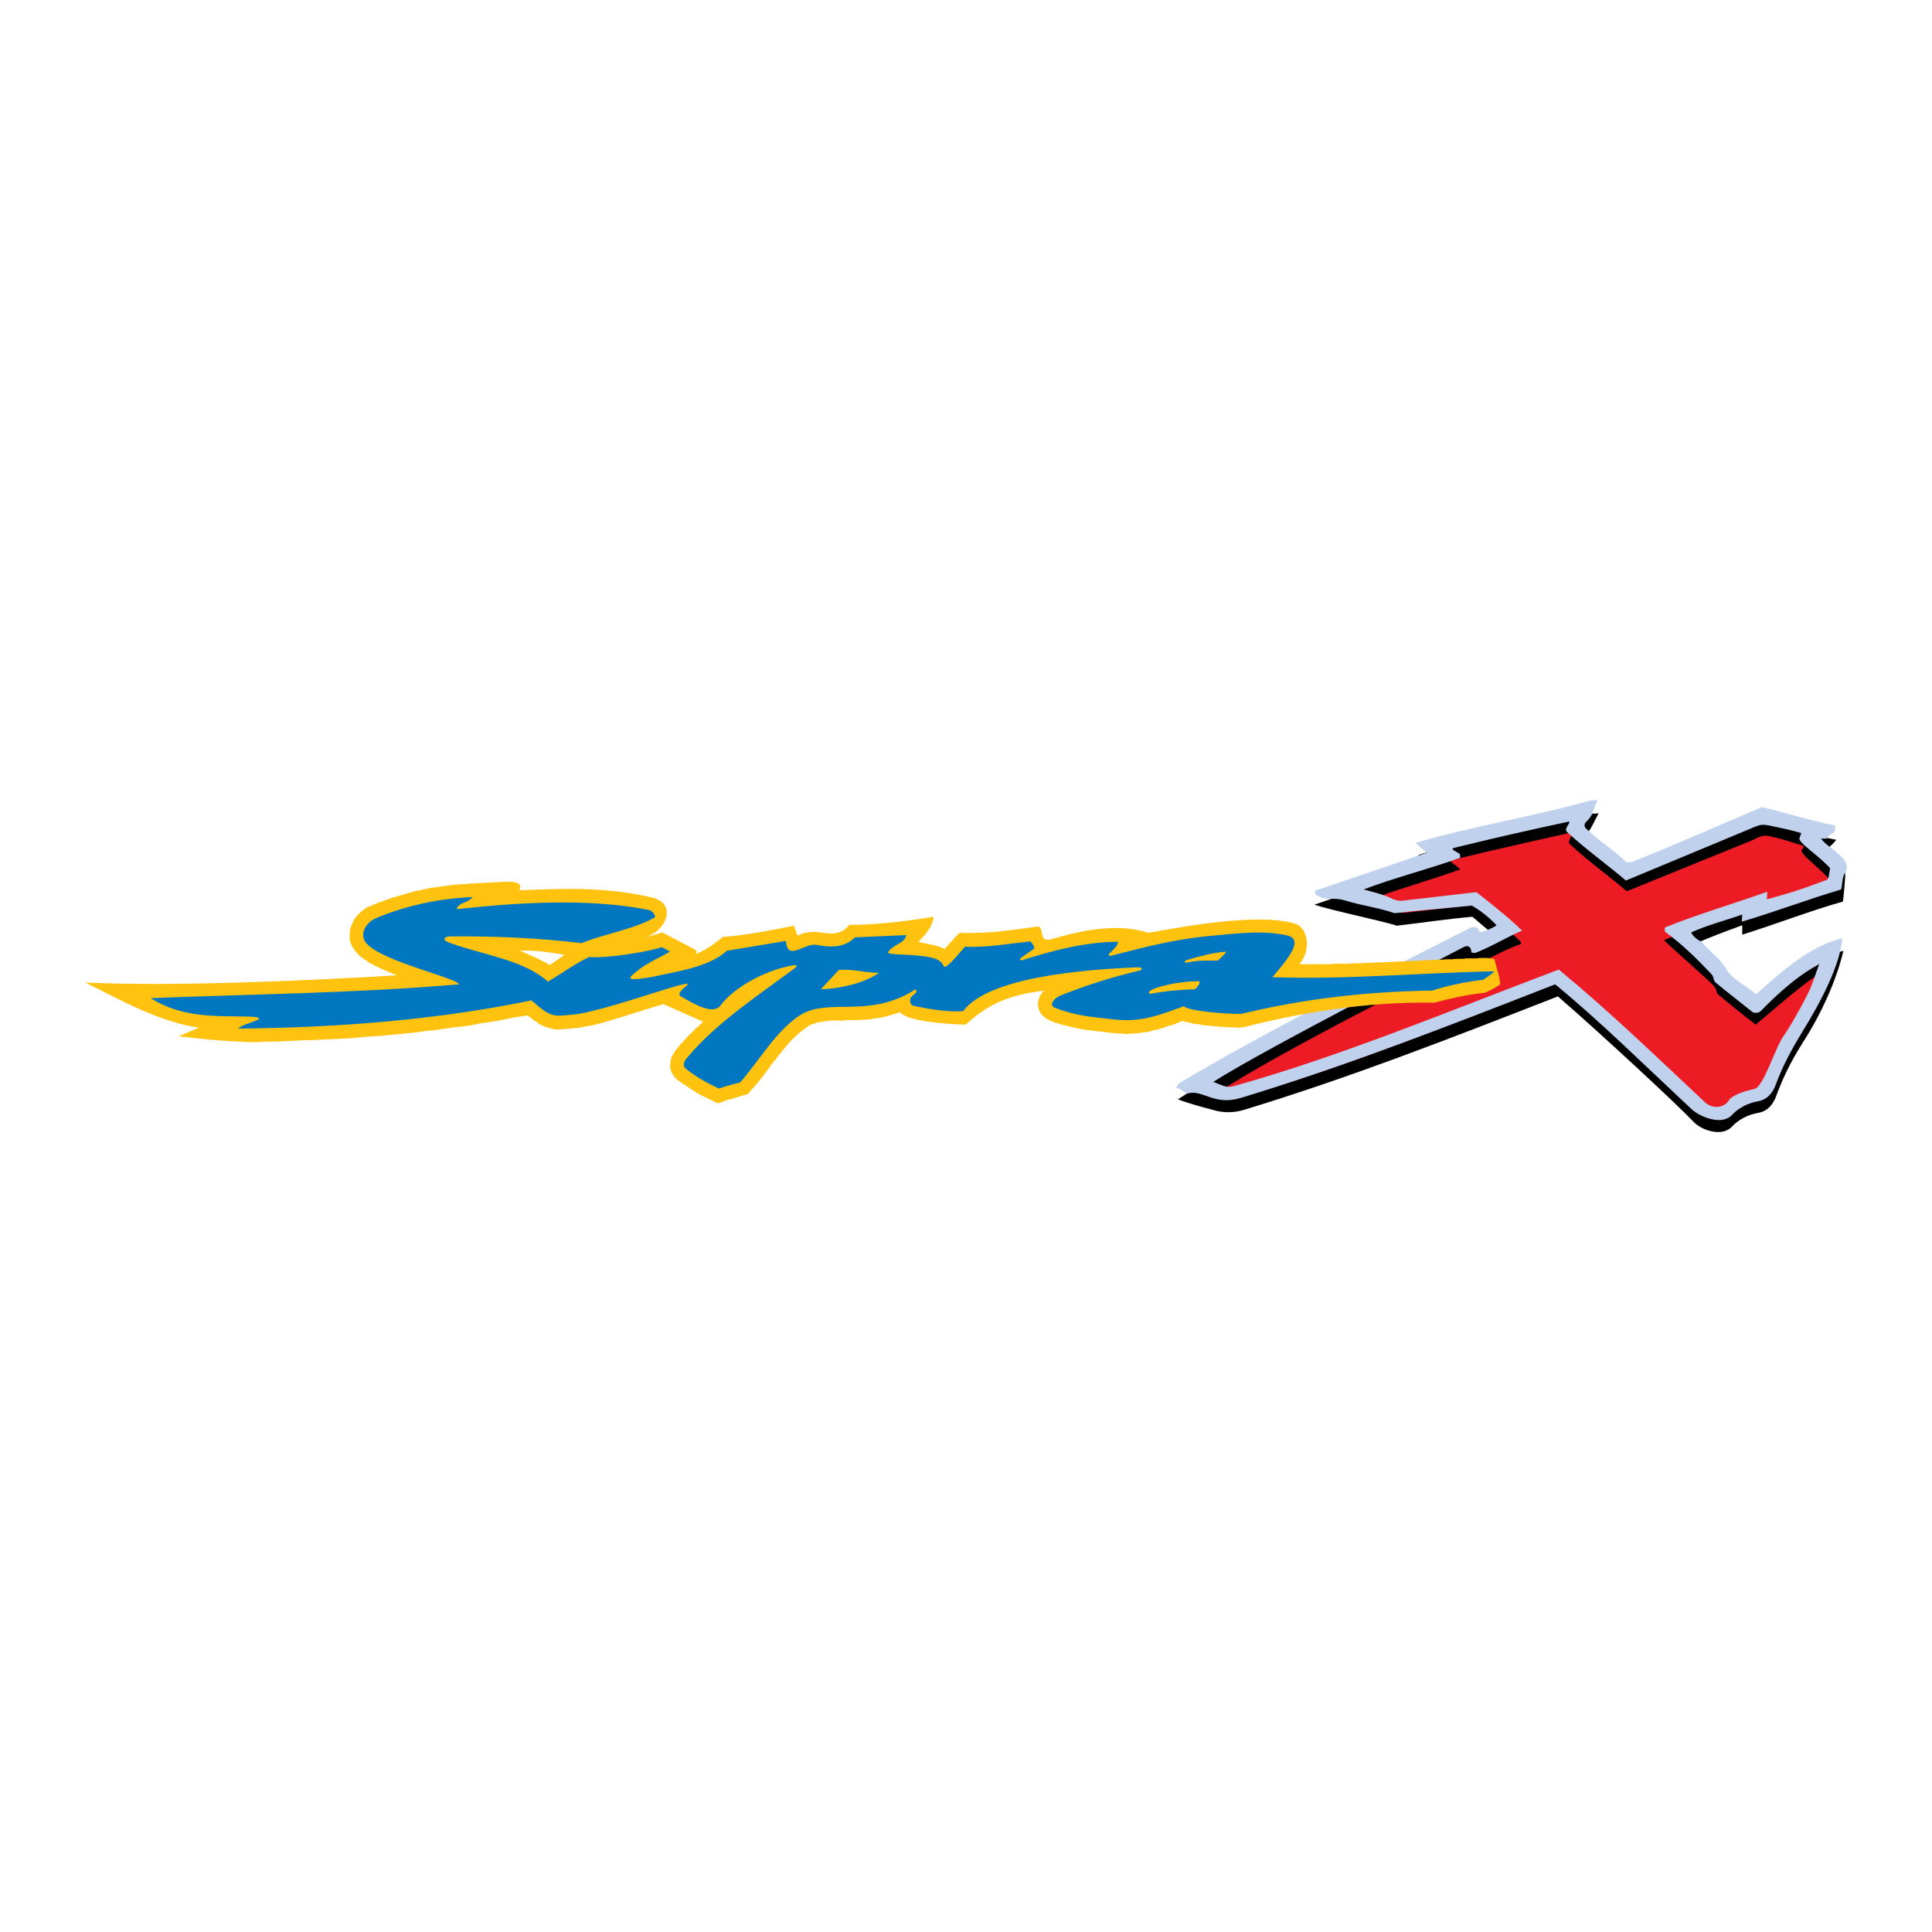 <?xml version="1.0" encoding="utf-8"?>
<!-- Generator: Adobe Illustrator 13.0.0, SVG Export Plug-In . SVG Version: 6.00 Build 14948)  -->
<!DOCTYPE svg PUBLIC "-//W3C//DTD SVG 1.0//EN" "http://www.w3.org/TR/2001/REC-SVG-20010904/DTD/svg10.dtd">
<svg version="1.0" id="Layer_1" xmlns="http://www.w3.org/2000/svg" xmlns:xlink="http://www.w3.org/1999/xlink" x="0px" y="0px"
	 width="192.756px" height="192.756px" viewBox="0 0 192.756 192.756" enable-background="new 0 0 192.756 192.756"
	 xml:space="preserve">
<g>
	<polygon fill-rule="evenodd" clip-rule="evenodd" fill="#FFFFFF" points="0,0 192.756,0 192.756,192.756 0,192.756 0,0 	"/>
	<path fill-rule="evenodd" clip-rule="evenodd" d="M159.493,81.151c-0.491,0.893-0.715,1.518-1.161,2.009
		c-0.224,0.223,0,0.536,0.179,0.714c1.339,1.295,2.679,2.054,4.018,3.349h0.491c3.438-1.339,8.84-3.706,13.036-5.491
		c2.321,0.536,4.644,1.607,7.144,2.054c-0.402,0.581-1.071,0.982-1.25,1.116c0.759,1.071,2.276,0.848,2.143,2.678
		c-0.045,0.491-0.134,1.786-0.223,2.367c-3.305,0.937-6.742,2.276-10.046,3.304v-0.938c-1.696,0.625-3.169,1.161-4.866,1.92
		c0.179,0.312,0.67,0.759,1.027,0.893c0.982,1.161,1.965,1.742,2.545,2.813c0.49,0.938,1.919,1.607,2.946,2.455
		c2.545-2.232,5.089-4.688,8.438-5.536c-0.625,2.768-2.188,6.294-4.018,9.108c-1.295,2.054-2.054,3.66-2.724,5.491
		c-0.312,0.759-0.804,1.384-1.696,1.562c-1.071,0.179-2.009,0.67-2.679,1.384c-0.982,1.071-3.036,0.357-3.795-0.446
		c-1.652-1.741-9.286-8.84-13.572-12.545c-10.536,4.107-20.67,8.08-31.385,11.339c-0.938,0.269-1.831,0.269-2.634,0.09
		c-1.385-0.357-2.857-0.759-3.885-1.161c9.152-6.071,19.644-10.982,29.511-15.938c0.981-0.223,0.625,0.581,1.026,0.491
		c0.625-0.179,1.206-0.447,1.519-0.669c-1.161-0.715-2.01-1.562-2.679-2.099c-2.545,0.223-4.866,0.581-7.545,0.893
		c-1.116-0.402-6.697-1.562-8.215-2.099c3.66-1.25,7.812-2.723,11.474-3.973l-1.116-0.982
		C146.546,83.785,154.313,81.33,159.493,81.151L159.493,81.151z"/>
	<path fill-rule="evenodd" clip-rule="evenodd" fill="#ED1C24" d="M146.278,95.75c-0.982,0.313-19.466,9.599-24.957,13.394
		c0.715,0.268,1.295,0.625,2.009,0.446c10.849-3.036,21.787-7.635,32.457-11.652c5.135,4.241,9.554,8.527,14.51,13.17
		c0.849,0.804,2.009,0.67,2.5-0.179c0.223-0.356,1.34-0.804,2.5-1.071c0.938-0.223,2.054-4.062,2.902-5.224
		c0.491-0.714,1.518-2.455,2.41-4.241c0.447-0.804,0.625-2.188,1.072-3.304c-1.429,0.67-5.805,4.599-6.519,5.135
		c-1.161-0.894-2.724-2.144-3.616-2.902c-0.446-0.312-0.179-0.58-0.58-0.982c-0.76-0.804-4.331-3.884-4.956-4.554
		c3.349-1.339,7.232-2.411,10.581-3.616l-0.045,0.759c1.965-0.536,2.947-0.804,5.804-1.875c0.224-0.045,0.357-0.179,0.357-0.357
		v-0.669c0-0.223-0.224-0.357-0.401-0.536c-1.116-1.16-2.769-2.366-2.545-2.678l0.223-0.402c-1.026-0.312-2.143-0.714-3.214-0.938
		c-0.894-0.224-1.072-0.045-2.054,0.401l-12.411,5.045c-1.831-1.562-3.84-2.991-5.67-4.688c-0.312-0.312,0.223-0.759,0.268-1.205
		c-3.795,0.848-8.125,1.83-12.188,2.812c-0.179,0.044,0.67,0.58,0.982,0.893c-2.768,1.027-6.696,2.098-9.375,3.17
		c0.58,0.179,1.83,0.491,2.679,0.893c0.357,0.178,0.759,0.312,1.205,0.268l7.366-0.848c1.295,1.027,2.902,2.5,4.197,3.795
		l-0.045,0.179c-1.696,0.58-2.768,1.339-4.331,1.919l-0.312,0.134C147.037,95.616,146.769,95.571,146.278,95.75L146.278,95.75z"/>
	<path fill-rule="evenodd" clip-rule="evenodd" fill="#BFD1EC" d="M159.403,79.812c-0.491,0.893-0.357,1.473-1.161,2.188
		c-0.223,0.224-0.178,0.491,0,0.67c1.34,1.294,2.68,2.054,4.019,3.348h0.491c3.438-1.339,8.84-3.705,13.036-5.491
		c2.321,0.536,4.776,1.339,7.277,1.831c0.223,0.982-0.581,0.67-0.759,1.295c-0.179,0-0.402,0.044-0.625,0
		c0.759,1.116,3.304,2.009,2.365,3.482c-0.268,0.446-0.223,1.116-0.356,1.607c-3.304,0.982-6.607,2.232-9.911,3.214l0.044-0.714
		c-1.74,0.625-3.438,1.027-5.089,1.786c0.134,0.357,0.625,0.759,0.982,0.893c0.981,1.161,1.964,1.741,2.544,2.812
		c0.491,0.893,1.92,1.607,2.947,2.456c2.544-2.232,5.268-4.777,8.616-5.581c-0.268,2.723-2.099,6.25-3.974,9.286
		c-1.25,2.054-2.009,3.527-2.679,5.313c-0.268,0.759-0.804,1.473-1.696,1.651c-1.071,0.179-2.009,0.67-2.679,1.384
		c-0.982,1.072-3.125,0.224-3.974-0.535c-4.643-4.331-9.152-8.795-13.661-12.501c-10.536,4.107-20.67,8.081-31.386,11.34
		c-2.723,0.804-3.75-0.893-5.312-0.446c-0.312-0.134-0.848-0.58-1.16-0.58c0.134-0.09,0.223-0.357,0.356-0.447
		c7.188-4.375,22.501-12.232,29.108-15.536c0.982-0.224,0.625,0.58,1.027,0.446c0.625-0.179,1.161-0.402,1.518-0.67
		c-0.804-0.848-1.562-1.429-2.455-1.964c-2.545,0.268-5.045,0.447-7.724,0.759c-1.696-0.581-3.304-0.759-4.866-1.25
		c-1.519-0.447-1.696,0.178-3.036-0.625l-0.045-0.357c3.661-1.25,7.501-2.544,11.162-3.794l-1.116-0.982
		c5.356-1.607,12.188-2.724,17.456-4.242L159.403,79.812L159.403,79.812z M146.01,94.5c-0.625,0.357-19.644,10.045-24.956,13.438
		c0.714,0.269,1.294,0.625,1.964,0.447c10.894-3.036,21.832-7.635,32.502-11.653c5.134,4.241,9.554,8.527,14.51,13.17
		c0.803,0.804,2.009,0.67,2.5-0.179c0.223-0.357,1.339-0.849,2.5-1.071c0.938-0.224,2.054-4.062,2.901-5.269
		c0.491-0.669,1.519-2.411,2.411-4.196c0.446-0.804,0.715-1.83,1.161-2.991c-2.545,1.339-4.688,3.527-5.849,4.688
		c-0.179,0.179-0.625,0.224-0.804,0.089c-1.161-0.937-2.679-2.098-3.571-2.856c-0.447-0.312-0.179-0.581-0.581-0.982
		c-1.518-1.607-2.856-2.902-4.599-4.197v-0.401c3.305-1.339,6.876-2.367,10.225-3.572l-0.045,0.759
		c1.965-0.536,2.946-0.804,5.804-1.875c0.224-0.044,0.312-0.179,0.357-0.357l0.134-0.759c0.045-0.178-0.224-0.357-0.402-0.536
		c-1.115-1.116-2.812-2.188-2.634-2.589l0.179-0.491c-1.026-0.312-2.143-0.536-3.215-0.759c-0.893-0.179-1.071,0-2.054,0.402
		l-12.232,5.089c-1.83-1.562-4.018-3.125-5.849-4.821c-0.356-0.313,0.179-0.714,0.224-1.072c-3.795,0.804-7.5,1.652-11.519,2.634
		c-0.491,0.134,0.402,0.446,0.581,0.625l0.044,0.357c-2.768,1.027-6.92,2.098-9.643,3.17c0.625,0.178,1.83,0.446,2.678,0.848
		c0.357,0.179,0.76,0.312,1.206,0.268l7.366-0.849c1.295,1.027,3.259,2.545,4.554,3.839c-1.384,0.581-3.08,1.607-4.688,2.232
		l-0.357-0.045C146.769,94.41,146.456,94.276,146.01,94.5L146.01,94.5z"/>
	<path fill-rule="evenodd" clip-rule="evenodd" fill="#FFC20E" d="M30.424,103.786l-0.982,0.044l-0.938,0.045l-0.938,0.045H26.63
		l-0.938,0.045c-0.312,0-0.625,0-0.937,0c-2.634-0.09-4.732-0.312-6.92-0.581l2.009-0.848c-4.196-0.625-8.215-2.991-11.34-4.51
		c8.482,0.402,21.34-0.134,31.073-0.714l-0.045-0.045l-0.401-0.134l-0.402-0.179l-0.402-0.178l-0.402-0.179l-0.357-0.179
		l-0.357-0.178l-0.357-0.179l-0.312-0.224l-0.312-0.223l-0.312-0.223l-0.268-0.268l-0.268-0.312l-0.223-0.357l-0.179-0.357
		l-0.089-0.357v-0.357v-0.357l0.044-0.357l0.089-0.268l0.134-0.312l0.134-0.268l0.134-0.224l0.179-0.223l0.179-0.178l0.223-0.224
		l0.179-0.134l0.224-0.178l0.223-0.134l0.224-0.089l0.312-0.134l0.312-0.134l0.312-0.134l0.312-0.089l0.312-0.134l0.312-0.089
		l0.312-0.134l0.312-0.089l0.312-0.089l0.312-0.089l0.312-0.089l0.312-0.089l0.312-0.089l0.312-0.089l0.312-0.089l0.357-0.045
		l0.312-0.089l0.312-0.045l0.312-0.089l0.357-0.045l0.312-0.044l0.312-0.045l0.313-0.044l0.357-0.045l0.312-0.044l0.312-0.045
		l0.357-0.044h0.312l0.312-0.045h0.357l0.313-0.044c1.161-0.045,2.321-0.134,3.527-0.179c2.098-0.134,1.607,0.714,1.518,0.848
		c4.062-0.178,8.527-0.401,13.259,0.714c2.634,0.625,1.339,3.572-0.938,4.019c0.67-0.134,1.339-0.357,1.964-0.536l3.393,1.786v0.357
		c0.848-0.357,1.875-1.027,2.634-1.696c1.964-0.134,4.465-0.581,7.099-1.116l0.357,0.982c2.143-1.071,3.616,0.759,5.179-1.071
		c2.544,0,5.402-0.312,8.393-0.804c-0.044,0.804-0.714,1.741-1.518,2.5c0.849,0.224,1.875,0.312,2.634,0.714L94.4,94.5l0.134-0.134
		l0.134-0.134l0.089-0.134l0.134-0.134l0.134-0.134l0.089-0.089l0.089-0.134l0.536-0.536c2.634,0.089,4.598-0.179,7.724-0.625
		c0.491-0.089,0.401,0.625,0.625,1.116c0.089,0.223,0.535,0.223,0.669,0.178c3.349-0.982,6.786-1.652,9.822-0.669
		c5.045-0.938,11.474-1.92,14.688-0.893c1.295,0.447,1.519,2.723,0.402,3.974l0.045,0.044c0.223,0,0.446,0,0.67,0
		c0.223,0,0.446,0,0.669,0c0.224,0,0.446,0,0.715,0c0.223,0,0.446,0,0.67,0c0.223,0,0.446,0,0.669-0.044c0.224,0,0.491,0,0.715,0
		c0.223,0,0.446,0,0.67,0c0.223,0,0.446-0.045,0.669-0.045c0.268,0,0.491,0,0.715,0c0.223-0.044,0.446-0.044,0.669-0.044
		c0.269,0,0.491,0,0.715-0.045c0.223,0,0.446,0,0.67,0c0.268,0,0.49-0.044,0.714-0.044s0.446,0,0.67-0.045c0.268,0,0.491,0,0.714,0
		c0.224-0.044,0.446-0.044,0.715-0.044c0.223,0,0.446-0.045,0.67-0.045c0.223,0,0.446,0,0.714-0.044c0.224,0,0.446,0,0.67,0
		c0.223-0.045,0.49-0.045,0.714-0.045s0.446,0,0.67-0.044c0.268,0,0.491,0,0.714,0c0.224-0.044,0.446-0.044,0.67-0.044
		c0.268,0,0.491,0,0.715-0.045c0.223,0,0.446,0,0.714,0c0.223,0,0.446,0,0.67-0.044c0.223,0,0.446,0,0.714,0l0.715,0.089
		c0.179,0.848,0.535,1.697,0.58,2.544c-0.536,0.357-0.893,0.58-1.562,0.849c-1.607,0.134-3.706,0.625-5.001,0.982
		c-6.696-0.134-13.526,1.026-19.062,2.455h-0.312l-0.179,0.045h-0.134l-0.224-0.045h-0.179h-0.223h-0.179h-0.224l-0.223-0.045
		h-0.224h-0.268l-0.224-0.045h-0.223l-0.269-0.044h-0.223l-0.224-0.045h-0.268l-0.224-0.045l-0.223-0.044l-0.224-0.045h-0.223
		l-0.224-0.045l-0.224-0.044l-0.178-0.045L118.554,102l-0.224-0.045l-0.179-0.044l-0.089-0.045h-0.045l-0.268,0.089l-0.269,0.09
		l-0.268,0.134l-0.268,0.089l-0.268,0.045l-0.224,0.089l-0.268,0.09l-0.224,0.089l-0.223,0.045l-0.224,0.09l-0.268,0.044
		l-0.224,0.045l-0.224,0.089l-0.223,0.045l-0.224,0.045h-0.223l-0.224,0.044l-0.223,0.045h-0.269l-0.223,0.045h-0.224h-0.223
		l-0.224,0.045h-0.268l-0.224-0.045h-0.268h-0.224l-0.268-0.045h-0.224l-0.268-0.045h-0.179l-0.223-0.044h-0.179l-0.179-0.045
		h-0.179l-0.179-0.045h-0.179l-0.179-0.044h-0.179l-0.223-0.045h-0.179l-0.179-0.045h-0.179l-0.178-0.044l-0.179-0.045h-0.179
		l-0.224-0.045l-0.179-0.045l-0.179-0.044l-0.178-0.045l-0.179-0.045l-0.224-0.045l-0.179-0.044l-0.179-0.045l-0.223-0.045
		l-0.179-0.044l-0.224-0.09l-0.178-0.044l-0.224-0.045l-0.179-0.09l-0.223-0.089c-1.34-0.491-1.786-1.92-0.715-3.036
		c-3.795,0.491-5.625,1.429-7.813,3.394c-2.098-0.045-5.804-0.357-6.518-1.206l-0.044-0.045l-0.179,0.09l-0.491,0.134l-0.447,0.134
		l-0.491,0.135l-0.446,0.089l-0.447,0.045l-0.446,0.089l-0.401,0.045h-0.447l-0.402,0.044h-0.402h-0.357h-0.402l-0.357,0.045H83.73
		h-0.312h-0.312h-0.312l-0.312,0.045l-0.268,0.045l-0.268,0.044L81.677,102l-0.223,0.045l-0.223,0.089l-0.224,0.045l-0.178,0.089
		l-0.223,0.134l-0.179,0.135l-0.179,0.134l-0.178,0.134l-0.179,0.134l-0.179,0.134l-0.178,0.179l-0.179,0.134l-0.134,0.179
		l-0.179,0.134l-0.178,0.179l-0.134,0.179l-0.179,0.179l-0.179,0.223l-0.134,0.179l-0.179,0.179l-0.134,0.224l-0.179,0.179
		l-0.179,0.223l-0.134,0.224l-0.179,0.179l-0.179,0.223l-0.179,0.224l-0.134,0.223l-0.178,0.224l-0.179,0.224l-0.179,0.268
		l-0.178,0.223l-0.179,0.224l-0.179,0.223l-0.223,0.269l-0.179,0.224l-0.223,0.223l-0.446,0.536l-0.491,0.134l-0.134,0.044
		l-0.134,0.045l-0.179,0.045l-0.134,0.045l-0.134,0.044l-0.134,0.045l-0.134,0.045l-0.179,0.045l-0.134,0.044h-0.134l-0.089,0.045
		l-0.134,0.045l-0.134,0.044l-0.089,0.045l-0.625,0.224l-0.714-0.357l-0.224-0.089l-0.223-0.135l-0.224-0.089l-0.223-0.134
		l-0.223-0.09l-0.223-0.134l-0.224-0.134l-0.178-0.134l-0.223-0.134l-0.224-0.134l-0.178-0.134l-0.223-0.135l-0.224-0.134
		l-0.223-0.179l-0.268-0.178l-0.312-0.313l-0.312-0.49l-0.134-0.536l0.044-0.491l0.089-0.446l0.178-0.312l0.179-0.312l0.224-0.268
		l0.268-0.357l0.312-0.312l0.312-0.357l0.312-0.312l0.312-0.312l0.312-0.312l0.357-0.312l0.401-0.401
		c-1.294-0.536-2.812-1.25-3.973-1.741c-2.143,0.625-3.795,1.205-5.982,1.83l-0.312,0.09l-0.357,0.089l-0.357,0.089l-0.268,0.045
		l-0.223,0.045l-0.268,0.044l-0.224,0.045l-0.223,0.045l-0.224,0.045h-0.223l-0.223,0.044h-0.223l-0.179,0.045H56.72h-0.178
		l-0.179,0.045h-0.134h-0.134h-0.134l-0.357,0.045l-0.357-0.045l-0.312-0.09l-0.312-0.089l-0.312-0.09l-0.268-0.134l-0.268-0.134
		l-0.224-0.179l-0.223-0.134l-0.178-0.134l-0.223-0.179l-0.179-0.134l-0.089-0.089l-0.268,0.044l-0.893,0.135l-0.893,0.178
		l-0.893,0.179l-0.893,0.134l-0.893,0.135l-0.893,0.178l-0.893,0.134l-0.893,0.09l-0.938,0.134l-0.893,0.134l-0.938,0.09
		l-0.893,0.134l-0.937,0.089l-0.893,0.09l-0.938,0.089l-0.937,0.09l-0.938,0.044l-0.938,0.09l-0.937,0.089l-0.893,0.045
		l-0.938,0.045l-0.938,0.044l-0.938,0.045L30.424,103.786L30.424,103.786z M56.318,95.259c-1.339-0.224-2.991-0.491-4.464-0.402
		c0.893,0.357,2.143,0.893,2.991,1.429C55.336,95.973,55.828,95.616,56.318,95.259L56.318,95.259z"/>
	<path fill-rule="evenodd" clip-rule="evenodd" fill="#0077C0" d="M47.166,89.5c-0.536,0.625-1.428,0.536-1.607,1.206
		c6.161-0.67,13.259-1.116,19.197,0.089c0.312,0.044,0.759,0.625,0.536,0.759c-2.054,1.161-4.956,1.607-7.277,2.545
		c-4.331-0.536-8.929-0.714-13.215-0.67c-0.223,0-0.938,0.268,0.044,0.625c3.259,1.206,7.411,1.696,9.822,3.884
		c1.161-0.67,2.679-1.786,4.107-2.456c1.964,0.134,5.67-0.491,7.277-0.982l0.804,0.447c-1.339,0.759-2.724,1.295-3.884,2.455
		c-0.536,0.536,1.473,0.179,2.188,0.045c2.634-0.58,5.581-0.982,7.366-2.589l5.893-0.982c0.134,2.143,1.875,0.134,3.081,0.402
		c1.161,0.223,2.723,0.357,3.794-0.759l5.134-0.223c-0.179,0.893-1.429,0.938-1.831,1.741c0.134,0.357,4.509,0,5.313,0.982
		c0.312,0.357,0.223,0.581,0.536,0.357c0.536-0.357,1.473-1.518,1.83-1.92c2.277,0.089,4.375-0.312,6.519-0.536
		c0.223,0.223,0.401,0.446,0.401,0.714c-0.49,0.357-0.848,0.58-1.339,0.938c-0.179,0.089-0.09,0.268,0.134,0.223
		c2.946-0.938,6.295-1.831,9.554-1.831c0,0.446-0.625,0.893-0.893,1.206c-0.09,0.134,0,0.223,0.224,0.179
		c3.125-0.804,6.339-1.652,9.776-1.964c2.545-0.223,5.269-0.625,7.813-0.045c1.562,0.402,0.223,2.143-1.519,4.152
		c7.322,0.268,14.822-0.446,22.145-0.581c-0.312,0.357-0.894,0.669-1.116,0.848c-1.474,0.134-3.974,0.67-5.045,1.071
		c-6.652,0.09-12.992,0.849-19.063,2.321c-1.34,0.045-5.312-0.268-5.759-0.759c-3.126,1.161-4.599,1.607-7.188,1.295
		c-2.009-0.223-3.705-0.357-5.714-1.161c-0.491-0.179-0.269-0.848,0.714-1.249c2.634-1.027,4.688-1.697,7.812-2.456
		c0.134,0,0.402-0.312-0.223-0.312c-5.447,0.223-14.911,0.982-17.412,4.375c-1.741,0.134-3.884-0.312-4.956-0.536
		c-0.402-0.089-0.402-0.714-0.224-0.893c0.357-0.356,0.625-0.356,0.447-0.759c-4.777,3.08-8.795,0.67-11.742,2.724
		c-2.277,1.606-3.661,4.107-5.759,6.562c-0.625,0.179-1.563,0.402-2.143,0.625c-1.206-0.58-2.143-1.071-3.214-1.92
		c-0.447-0.312-0.313-0.759,0.089-1.205c2.857-3.438,7.232-6.295,10.76-8.929c0.179-0.134,0.134-0.312-0.045-0.268
		c-2.991,0.446-6.161,2.322-7.411,4.018c-0.759,1.026-2.723-0.179-3.973-0.893c-0.714-0.447,1.607-1.519,0.268-1.206
		c-1.384,0.269-5.804,1.875-9.331,2.724c-1.206,0.312-2.366,0.357-2.991,0.401c-1.206,0.09-2.054-0.893-2.857-1.518
		c-9.242,1.92-19.242,2.724-29.243,2.812c0.312-0.357,1.294-0.58,1.875-0.849c0.714-0.312-0.67-0.356-1.384-0.356
		c-3.214-0.045-6.206,0.045-9.242-1.831c10-0.401,20.492-0.49,30.805-1.384c-0.58-0.759-8.482-2.456-9.464-4.375
		c-0.446-0.893,0.357-1.875,1.071-2.188C40.47,90.348,43.818,89.633,47.166,89.5L47.166,89.5z M122.393,94.946
		c-0.312,0.312-0.535,0.581-0.893,0.893c-0.893,0-2.009-0.044-2.991,0.179c-0.491,0.134-0.268-0.179-0.134-0.223
		C119.535,95.438,121.232,94.991,122.393,94.946L122.393,94.946z M119.67,97.893c0.089,0.224-0.179,0.581-0.446,0.804
		c-1.474,0.045-3.036,0.179-4.376,0.446c-0.356,0.045-0.223-0.223,0-0.357C115.92,98.25,118.062,97.893,119.67,97.893L119.67,97.893
		z M87.704,97.045c-1.295,0.981-3.84,1.607-5.804,1.651l1.786-1.919C85.159,96.643,86.365,97.089,87.704,97.045L87.704,97.045z"/>
</g>
</svg>
